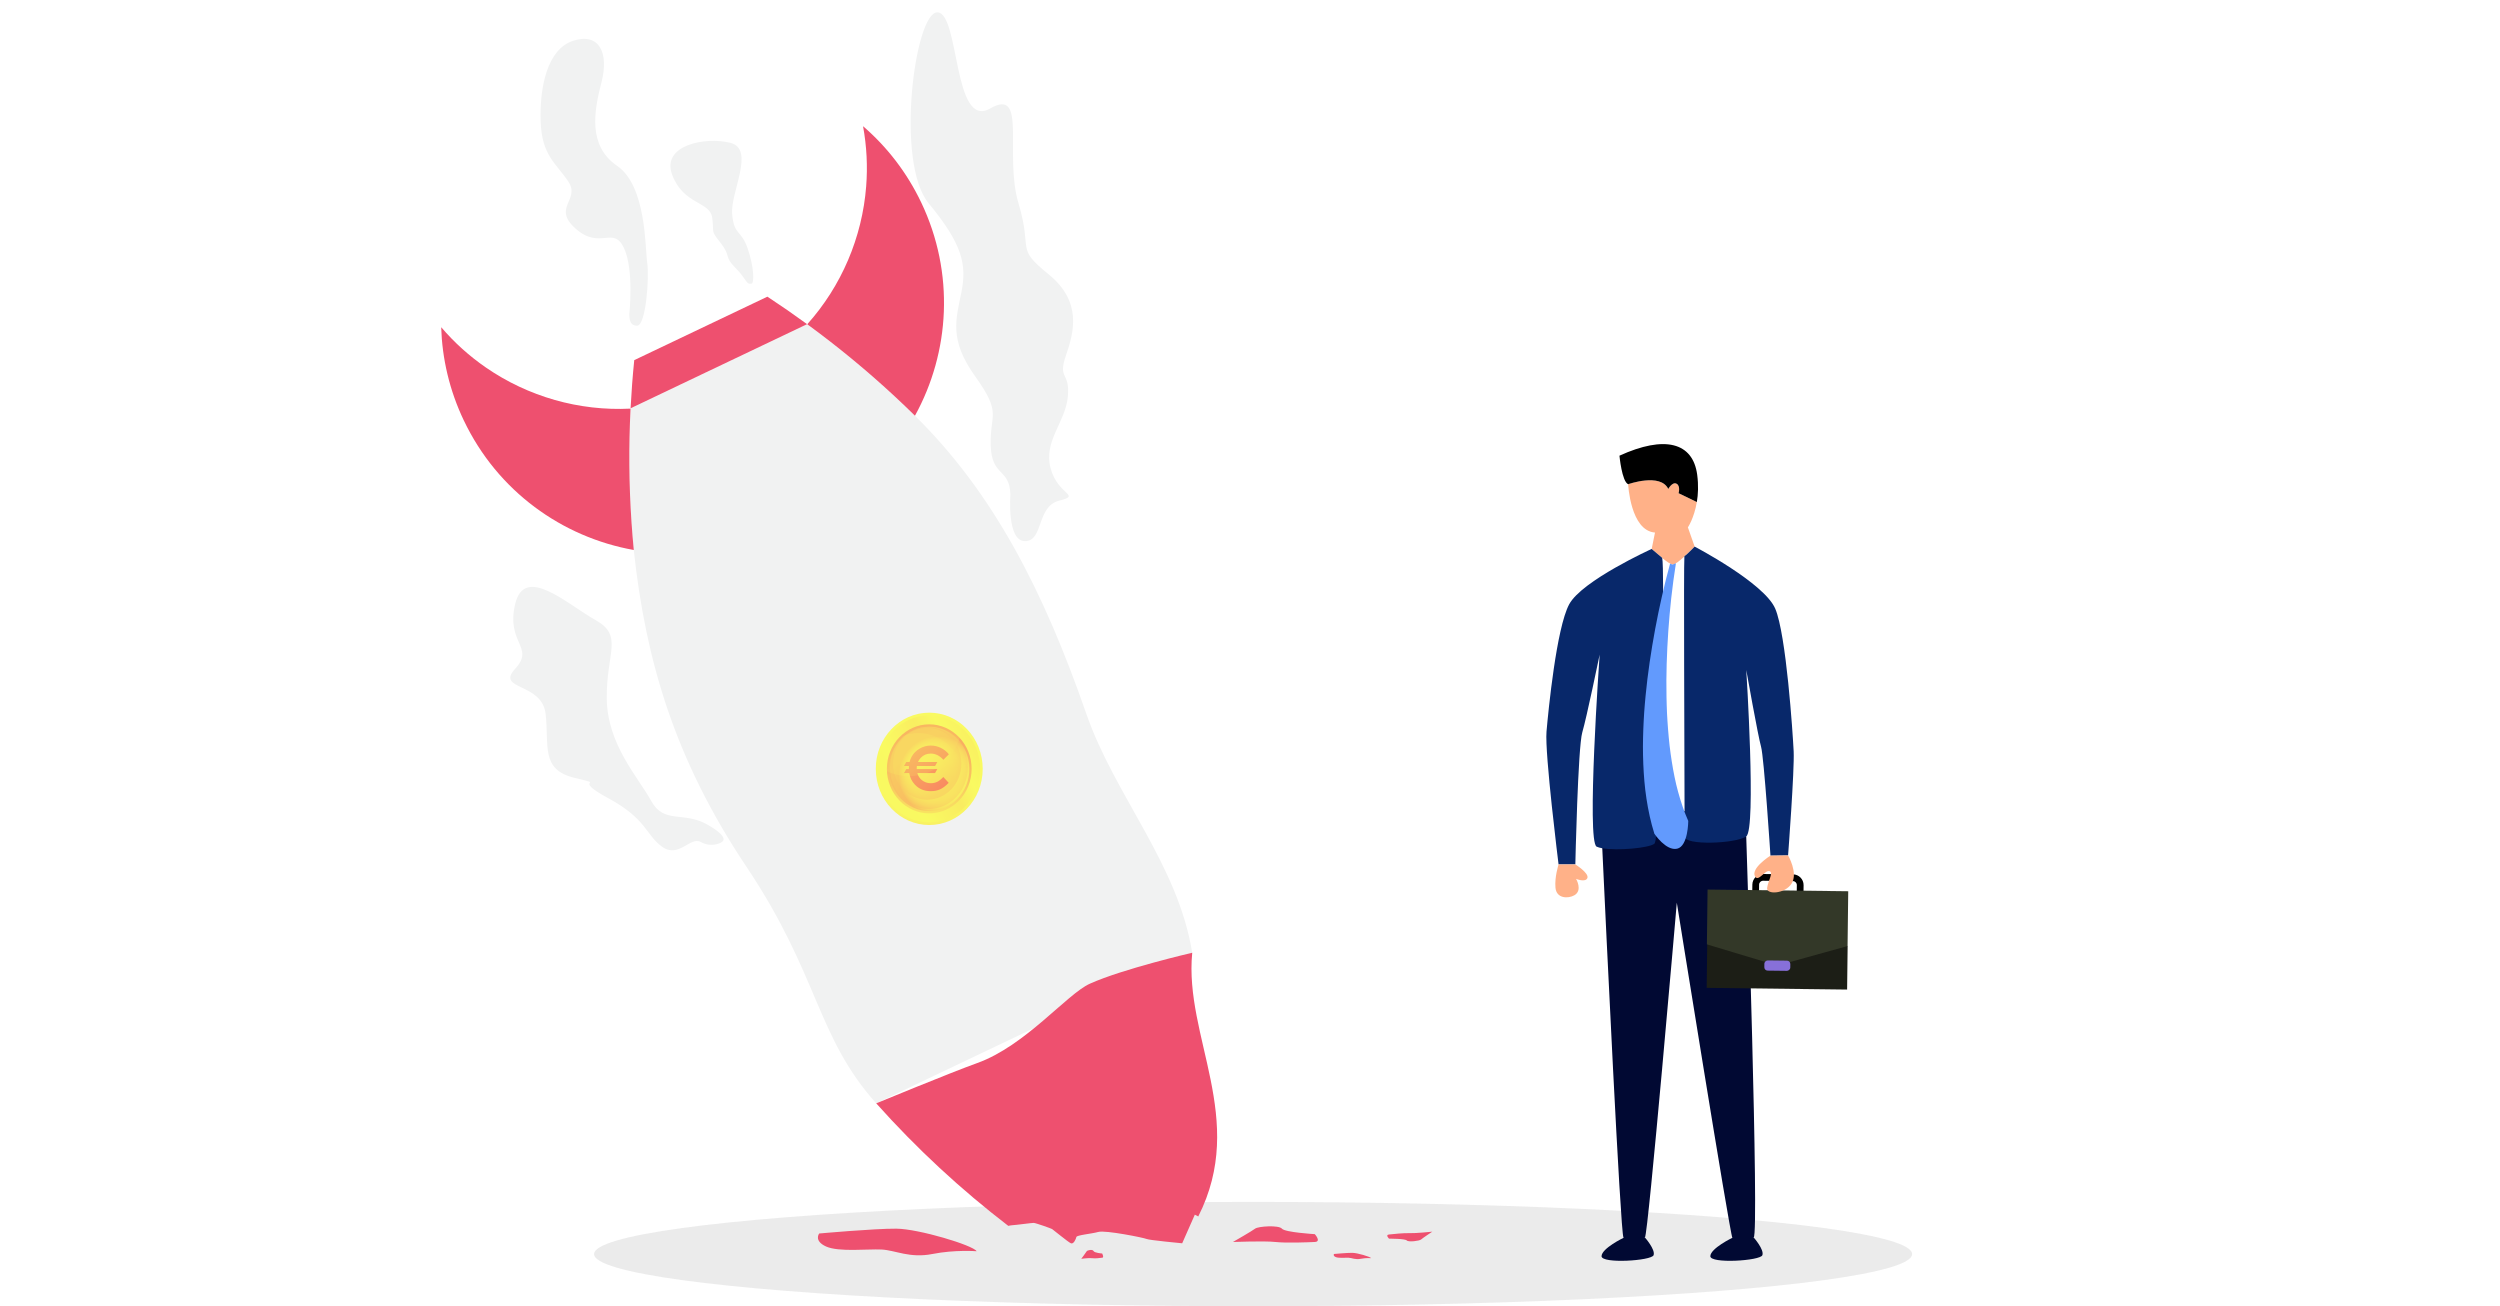 <?xml version="1.0" encoding="UTF-8"?>
<svg xmlns="http://www.w3.org/2000/svg" xmlns:xlink="http://www.w3.org/1999/xlink" viewBox="0 0 1200 627">
  <defs>
    <style>
      .cls-1 {
        fill: #ffb188;
      }

      .cls-1, .cls-2, .cls-3, .cls-4, .cls-5, .cls-6, .cls-7, .cls-8, .cls-9, .cls-10, .cls-11, .cls-12, .cls-13, .cls-14, .cls-15, .cls-16, .cls-17, .cls-18, .cls-19, .cls-20, .cls-21, .cls-22 {
        stroke-width: 0px;
      }

      .cls-2 {
        fill: url(#linear-gradient);
      }

      .cls-3 {
        fill: #000;
      }

      .cls-4 {
        opacity: .12;
      }

      .cls-4, .cls-5, .cls-8, .cls-10, .cls-17 {
        mix-blend-mode: screen;
      }

      .cls-4, .cls-10 {
        fill: #ff0;
      }

      .cls-23 {
        opacity: .6;
      }

      .cls-5 {
        fill: url(#linear-gradient-5);
      }

      .cls-5, .cls-8, .cls-17 {
        opacity: .15;
      }

      .cls-6 {
        fill: #f1f2f2;
      }

      .cls-24 {
        isolation: isolate;
      }

      .cls-7 {
        fill: #1c1e16;
      }

      .cls-8 {
        fill: url(#linear-gradient-4);
      }

      .cls-9 {
        fill: #08286a;
      }

      .cls-10 {
        opacity: .05;
      }

      .cls-11 {
        fill: none;
      }

      .cls-12 {
        fill: #ee506f;
      }

      .cls-13 {
        fill: #333828;
      }

      .cls-14 {
        fill: #ff4700;
      }

      .cls-15 {
        fill: #629afd;
      }

      .cls-16 {
        fill: url(#linear-gradient-2);
      }

      .cls-17 {
        fill: url(#linear-gradient-6);
      }

      .cls-18 {
        fill: url(#linear-gradient-3);
      }

      .cls-19 {
        fill: gray;
        mix-blend-mode: multiply;
        opacity: .16;
      }

      .cls-20 {
        fill: url(#radial-gradient);
      }

      .cls-21 {
        fill: #8770d9;
      }

      .cls-22 {
        fill: #010933;
      }
    </style>
    <linearGradient id="linear-gradient" x1="445.94" y1="341.65" x2="446.13" y2="395.57" gradientUnits="userSpaceOnUse">
      <stop offset="0" stop-color="#ff0"/>
      <stop offset=".37" stop-color="#ff0"/>
      <stop offset=".66" stop-color="#ff0"/>
      <stop offset=".86" stop-color="#fff800"/>
      <stop offset="1" stop-color="#fff100"/>
    </linearGradient>
    <linearGradient id="linear-gradient-2" x1="424.59" y1="381.43" x2="467.48" y2="356.67" gradientUnits="userSpaceOnUse">
      <stop offset="0" stop-color="#fffd00"/>
      <stop offset=".25" stop-color="#ff0"/>
      <stop offset=".51" stop-color="#ffed00"/>
      <stop offset=".6" stop-color="#ffe700"/>
      <stop offset=".79" stop-color="#ff0"/>
      <stop offset="1" stop-color="#ffef00"/>
    </linearGradient>
    <linearGradient id="linear-gradient-3" x1="446.04" y1="390.42" x2="446.04" y2="347.67" gradientUnits="userSpaceOnUse">
      <stop offset="0" stop-color="#ffd900"/>
      <stop offset=".03" stop-color="#ffd400"/>
      <stop offset=".33" stop-color="#ffac00"/>
      <stop offset=".6" stop-color="#ff8f00"/>
      <stop offset=".83" stop-color="#ff7e00"/>
      <stop offset="1" stop-color="#ff7800"/>
    </linearGradient>
    <radialGradient id="radial-gradient" cx="-926.12" cy="-230.22" fx="-926.12" fy="-230.22" r="104.51" gradientTransform="translate(616.9 413.68) scale(.18)" gradientUnits="userSpaceOnUse">
      <stop offset="0" stop-color="#ff0"/>
      <stop offset=".45" stop-color="#fffd00"/>
      <stop offset=".62" stop-color="#fff600"/>
      <stop offset=".73" stop-color="#ffea00"/>
      <stop offset=".83" stop-color="#ffd900"/>
      <stop offset=".91" stop-color="#ffc300"/>
      <stop offset=".98" stop-color="#ffa900"/>
      <stop offset="1" stop-color="#ff9f00"/>
    </radialGradient>
    <linearGradient id="linear-gradient-4" x1="131.37" y1="-157.67" x2="148.61" y2="-138.42" gradientTransform="translate(591.48 211.71) rotate(-180)" gradientUnits="userSpaceOnUse">
      <stop offset="0" stop-color="#ff0"/>
      <stop offset=".11" stop-color="#fff100"/>
      <stop offset=".31" stop-color="#fc0"/>
      <stop offset=".59" stop-color="#ff9100"/>
      <stop offset=".92" stop-color="#ff4100"/>
      <stop offset="1" stop-color="#ff2e00"/>
    </linearGradient>
    <linearGradient id="linear-gradient-5" x1="438.46" y1="359.26" x2="453.96" y2="376.57" gradientTransform="matrix(1,0,0,1,0,0)" xlink:href="#linear-gradient-4"/>
    <linearGradient id="linear-gradient-6" x1="438.34" y1="360.17" x2="456.05" y2="379.95" gradientTransform="matrix(1,0,0,1,0,0)" xlink:href="#linear-gradient-4"/>
  </defs>
  <g class="cls-24">
    <g id="Layer_1" data-name="Layer 1">
      <g>
        <ellipse class="cls-19" cx="601.49" cy="601.96" rx="316.33" ry="25.04"/>
        <g>
          <g>
            <path class="cls-6" d="M358.29,416.03c-34.33-51.31-48.37-98.88-54.08-152.03-.47-4.35-.78-8.71-1.08-13.07-1.25-18.32-1.39-36.61-.47-54.79,0-.06,0-.11,0-.17l84.73-40.38s.05.03.07.05c14.68,10.72,28.78,22.33,42.21,34.82,3.2,2.98,6.37,6.01,9.5,9.09,37.65,37.04,61.78,84.08,82.26,143.05,13.66,39.35,43.93,72.03,50.83,114.72l-151.69,72.28c-28.81-32.25-27.4-61.44-62.28-113.58Z"/>
            <path class="cls-12" d="M575.17,583.9c-1.04-.54-1.65-.86-1.65-.86l-6.07,13.74s-15.96-1.5-17.08-2.07c-1.13-.56-19.77-4.33-23.16-3.38-3.39.94-10.36,1.5-10.55,2.44-.19.94-1.32,3.58-2.63,3.01-1.32-.56-8.47-6.51-9.04-6.84-.56-.32-7.9-2.95-8.85-2.95s-8.45,1.03-10.35,1.13c-.44.02-1.07.14-1.81.3-22.73-17.44-43.98-37.08-63.4-58.82,0,0,36.2-14.93,48.48-19.33,23.18-8.32,43.03-33.11,54.05-38.08,15.79-7.13,49.16-14.87,49.16-14.87h0c-3.97,40.4,26.52,79.88,2.9,126.57Z"/>
            <path class="cls-12" d="M387.48,155.65c16.48-18.4,26.37-41.74,28.28-66.15.75-9.56.28-19.28-1.5-28.93,11.43,9.85,21.04,22.17,27.94,36.66,16.14,33.87,13.78,71.78-3.02,102.32-3.13-3.08-6.3-6.11-9.5-9.09-13.43-12.48-27.53-24.1-42.21-34.82Z"/>
            <path class="cls-12" d="M222.64,201.85c-6.9-14.49-10.42-29.72-10.87-44.79,6.37,7.46,13.62,13.95,21.52,19.39,20.21,13.92,44.65,20.95,69.38,19.69-.92,18.18-.78,36.47.47,54.79.29,4.36.65,8.71,1.08,13.07-34.39-6.14-65.4-28.21-81.57-62.15Z"/>
            <circle class="cls-6" cx="449.94" cy="395.92" r="25.39" transform="translate(-73.57 687.69) rotate(-70.48)"/>
            <path class="cls-12" d="M302.68,195.98c.4-7.73.98-15.44,1.76-23.12l63.91-30.46c6.45,4.24,12.81,8.64,19.06,13.2l-84.73,40.38Z"/>
          </g>
          <g>
            <path class="cls-12" d="M468.79,600.59c-1.65-2.84-27.86-10.76-38.55-10.83-10.69-.07-37.03,2.32-37.03,2.32,0,0-2.72,3.52,3.33,6.25,6.06,2.73,19.94,1.12,26.58,1.44,6.64.32,13.51,4.3,24.42,2.15,10.9-2.15,21.25-1.33,21.25-1.33Z"/>
            <path class="cls-12" d="M658.14,603.91c-.39-.67-6.57-2.54-9.09-2.55-2.52-.02-8.73.55-8.73.55,0,0-.64.83.79,1.47,1.43.64,4.7.26,6.27.34,1.57.08,3.19,1.02,5.76.51,2.57-.51,5.01-.31,5.01-.31Z"/>
            <path class="cls-12" d="M591.81,596.15s9.18-5.25,10.65-6.4,11.38-1.79,12.85,0,15.79,2.64,15.79,2.64c0,0,3.3,3.6,0,3.76-3.3.16-13.59.58-18.91,0-5.32-.58-20.38,0-20.38,0Z"/>
            <path class="cls-12" d="M687.53,591.19s-4.7,3.11-5.44,3.78-5.99,1.35-6.84.45-8.49-.85-8.49-.85c0,0-1.88-1.8-.13-2,1.75-.2,7.21-.78,10.06-.66,2.85.12,10.84-.71,10.84-.71Z"/>
            <path class="cls-12" d="M519,604.23s2.22-2.92,2.57-3.56c.35-.63,2.89-1.11,3.32-.18s4.15,1.19,4.15,1.19c0,0,.96,1.87.11,2s-3.49.49-4.88.26c-1.39-.23-5.26.28-5.26.28Z"/>
          </g>
        </g>
        <g>
          <g>
            <path class="cls-1" d="M810.19,253.15l3.24,9.21s-.17.18-.46.46c-.07.07-.15.15-.23.24-.07.07-.14.14-.22.22-.1.1-.19.2-.3.31-.07.07-.14.14-.21.21-.14.14-.3.29-.46.45-.36.35-.77.75-1.19,1.16-.03.02-.05.05-.08.08-.05.05-.11.1-.16.15-.75.69-1.39,1.22-1.58,1.22-.02,0-.03.1-.04.28-2.23,2.02-4.58,3.9-5.56,3.87-.93-.03-3.03-1.51-5.07-3.15-.02-.07-.04-.12-.06-.14l-4.86-4.11-.05-.05-.04-.04-.05-.05,1.59-7.84c-11.82-.89-12.89-23.23-12.89-23.23,0,0,15.53-5.53,19.26,2.27,0,0,1.98-3.58,3.97-2.52,2,1.06.98,4.56.98,4.56l8.76,4.24c-1.28,7.74-4.29,12.18-4.29,12.18Z"/>
            <path class="cls-3" d="M814.48,240.97l-8.76-4.24s1.02-3.5-.98-4.56c-2-1.06-3.97,2.52-3.97,2.52-3.73-7.8-19.26-2.27-19.26-2.27-3.01-1.3-4.17-13.69-4.17-13.69,21.7-9.89,35.26-6.42,37.32,9.18.66,5.01.44,9.4-.17,13.06Z"/>
          </g>
          <g>
            <path class="cls-22" d="M841.78,594s5.13,5.79,4.16,8.49-25.12,4.22-24.98.45c.14-3.77,10.58-8.8,10.58-8.8,0,0,7.96-1.28,10.24-.14Z"/>
            <path class="cls-22" d="M789.56,594s5.13,5.79,4.16,8.49c-.97,2.7-25.12,4.22-24.98.45.14-3.77,10.58-8.8,10.58-8.8,0,0,7.96-1.28,10.24-.14Z"/>
            <path class="cls-22" d="M841.78,594c-2.75,1.16-9.14,1.42-10.24.14-1.11-1.28-26.67-160.85-26.67-160.85,0,0-13.8,160.12-15.31,160.71-1.5.59-8.65,2.58-10.3,0-1.45-2.27-8.51-151.37-10.17-186.84-.23-4.8-.35-7.52-.35-7.52,0,0,24.84-10.31,24.84-10.2,0,.02.9.03,2.31.03,3.04,0,8.49-.04,12.68-.08,3.26-.03,5.76-.05,5.76-.05l23.86,12.11s6.32,191.38,3.58,192.54Z"/>
          </g>
          <g>
            <path class="cls-9" d="M795.89,389.48c-.53,9.1-1.13,15-1.77,15.5-2.74,2.13-17.83,3.43-25.03,2.18-1.11-.19-2.03-.45-2.7-.77-4.91-2.37,1.31-90.19,1.44-92.17-.23,1.1-6.27,30.33-8.33,37.29-2.1,7.08-3.34,63.41-3.34,63.41h-8.05s-6.68-53.37-5.79-63.72c.9-10.35,4.77-49.7,10.87-61.11,6.1-11.4,39.61-26.6,39.61-26.6l.05.05.04.04,4.91,4.15s.04.08.06.14c1.12,4.18.07,86.59-1.97,121.61Z"/>
            <path class="cls-9" d="M858.28,410.61l-8.46.1s-3.09-47.36-4.51-52.28c-1.43-4.93-7.1-36.83-7.1-36.83,0,0,4.86,76.34,0,79.86-4.86,3.52-29.89,4.52-29.66,0,.04-.77.05-5.22.04-12.06-.04-32.07-.47-116.74-.08-122.25.01-.19.03-.28.04-.28.19,0,.83-.53,1.58-1.22.05-.05.1-.1.16-.15.03-.03.05-.05.08-.08.39-.37.8-.77,1.19-1.16.16-.15.31-.31.46-.45.07-.07.14-.14.21-.21.11-.1.21-.21.3-.31.08-.08.15-.15.22-.22.08-.09.16-.17.23-.24.28-.28.46-.46.46-.46,0,0,33.41,17.46,38.68,29.79,5.27,12.33,8.4,59.64,8.84,68.47.44,8.84-2.68,49.99-2.68,49.99Z"/>
            <path class="cls-11" d="M795.89,389.48c2.04-35.02,3.09-117.43,1.97-121.61,2.05,1.64,4.14,3.12,5.07,3.15.98.03,3.33-1.85,5.56-3.87-.39,5.52.04,90.19.08,122.25-4.19.03-9.64.08-12.68.08Z"/>
            <g>
              <path class="cls-3" d="M841.13,424.59l-.08,6.74,24.59.3.08-6.74c.03-2.83-2.24-5.16-5.07-5.2l-14.32-.17c-2.83-.03-5.16,2.24-5.2,5.07ZM862.44,428.35l-18.11-.22.04-3.5c.01-1.04.87-1.88,1.92-1.87l14.32.17c1.04.01,1.88.87,1.87,1.92l-.04,3.5Z"/>
              <rect class="cls-7" x="819.29" y="453.7" width="67.41" height="20.94" transform="translate(1700.3 938.67) rotate(-179.3)"/>
              <polygon class="cls-13" points="819.31 453.3 853.08 463.47 886.83 454.11 887.15 427.8 819.63 426.98 819.31 453.3"/>
              <rect class="cls-21" x="850.6" y="457.25" width="4.89" height="12.46" rx="1.59" ry="1.59" transform="translate(379.25 1310.83) rotate(-89.3)"/>
            </g>
            <path class="cls-1" d="M756.16,414.92s6.6,4.13,5.8,6.48c-.8,2.35-5.45.46-5.45.46,0,0,3.3,5.52-.83,7.88-2.97,1.69-8.57,1.6-9.05-3.6s1.49-11.21,1.49-11.21h8.05Z"/>
            <path class="cls-1" d="M849.81,410.71s-9.71,6.1-7.35,10.05c1.59,2.65,4.7-3.18,6.83-2.62,2.13.55-.59,4.56-1.07,8.07-.46,3.38,8.76,2.91,11.83-2.23,3.06-5.14-1.77-13.36-1.77-13.36l-8.46.1Z"/>
            <path class="cls-15" d="M805.53,380.25c-1.33-4.81-2.3-9.8-3.1-14.86-.42-2.52-.72-5.08-1.04-7.64-.26-2.57-.55-5.14-.73-7.73-.23-2.59-.34-5.19-.5-7.79-.09-2.61-.21-5.22-.24-7.83-.21-10.47.15-21.01.87-31.55.37-5.27.84-10.54,1.41-15.8.58-5.26,1.41-11.46,2.24-16.66l-1.62.62-1.18-.48c-1.44,5.18-2.74,10.53-3.93,15.76-1.18,5.22-2.27,10.47-3.25,15.74-1.95,10.55-3.55,21.19-4.58,31.96-.28,2.69-.47,5.39-.68,8.1-.15,2.71-.34,5.42-.42,8.15-.13,2.72-.13,5.46-.17,8.2.03,2.74.03,5.49.17,8.25.23,5.52.66,11.08,1.52,16.67.85,5.59,2.03,11.21,3.8,16.83,0,0,5.56,8.37,10.91,7.19,5.34-1.18,5.35-13.33,5.35-13.33-1.94-4.35-3.52-9.01-4.83-13.82Z"/>
          </g>
        </g>
        <g>
          <path class="cls-6" d="M485,237.33s-1.85,22.55,7.07,22.42c8.92-.13,5.36-16.64,16.32-19.43,10.96-2.79-.65-2.53-4.11-15.58-3.46-13.04,7.09-21.96,8.27-34.23,1.18-12.27-4.97-8.18-.92-19.83,4.06-11.65,7.69-26.06-8.42-39.11-16.1-13.04-7.35-10.64-14.34-34-6.99-23.36,4.42-55.9-13.55-45.52-17.97,10.38-14.61-45.92-25.39-46.12-10.79-.2-20.36,72.07-4.19,91.64,16.17,19.57,18.37,29.34,15.77,42.52-2.59,13.18-6.19,22.76,6.69,40.73,12.88,17.97,6.9,17.66,7.34,32.94.44,15.28,9.04,10.73,9.45,23.57Z"/>
          <path class="cls-6" d="M346,404.48c.17-.27,5.4-1.82-6.26-8.56-11.66-6.74-20.98-.18-27.15-11.46-6.17-11.28-21.08-27-21.34-49.12-.26-22.12,8.17-30.14-5.41-37.72-13.58-7.59-33.94-26.75-38.53-7.79-4.59,18.97,9.58,20.76,0,31.14-9.58,10.38,12.78,6.46,14.57,21.63,1.8,15.17-2.6,26.85,13.98,30.79,16.57,3.94-2.75-.46,15.97,9.67,18.72,10.12,17.97,17.57,25.95,23.36,7.99,5.79,13.58-5.12,18.63-2.26,5.06,2.86,9.59.32,9.59.32Z"/>
          <path class="cls-6" d="M302.05,150.99c.18.67-.39,5.45,3.8,5.34,4.19-.11,5.87-23.19,4.82-30.09-1.05-6.9-.3-36.94-14.43-46.61-14.13-9.67-11.15-26.17-7.52-40.16,3.63-13.99-1-23.95-13.57-19.91-12.57,4.04-16.21,22.57-15.63,38.88.58,16.31,7.39,19.86,13.29,28.73,5.9,8.88-8.05,12.44,3.57,22.65,11.63,10.21,17.91-1.45,23,8.97,5.09,10.42,2.66,32.21,2.66,32.21Z"/>
          <path class="cls-6" d="M360.74,136.15c1.29-.23,1.32-7.64-1.86-16.87-3.18-9.23-6.53-6.12-7.45-16.5-.93-10.38,11.18-31.14-.8-34.21s-33.41,1.06-27.95,15.44c5.46,14.37,18.1,12.62,19.17,20.42,1.06,7.8-1,5.8,4.06,12.19,5.06,6.39,1.53,6.39,7.12,11.98,5.59,5.59,4.92,8.06,7.72,7.56Z"/>
        </g>
      </g>
      <g class="cls-23">
        <g>
          <ellipse class="cls-2" cx="446.04" cy="369.05" rx="25.66" ry="26.96"/>
          <ellipse class="cls-16" cx="446.04" cy="369.05" rx="24.44" ry="25.68"/>
          <ellipse class="cls-18" cx="446.04" cy="369.05" rx="20.34" ry="21.37"/>
          <ellipse class="cls-20" cx="446.04" cy="369.05" rx="19.28" ry="20.26"/>
          <path class="cls-14" d="M449.81,375.29c-.91.43-1.91.65-3,.65-1.28,0-2.45-.31-3.5-.92-1.05-.61-1.86-1.46-2.44-2.54-.24-.44-.42-.92-.56-1.41h8.52l1.09-1.93h-9.9c0-.12,0-.24,0-.36,0-.38.02-.75.07-1.1h8.75l1.09-1.93h-9.31c.32-.73.77-1.4,1.35-2,1.3-1.36,2.89-2.04,4.79-2.04,2.25,0,4.27,1,6.06,2.99l2.64-2.65c-1.1-1.34-2.4-2.37-3.92-3.1-1.51-.73-3.09-1.09-4.73-1.09-1.92,0-3.72.49-5.39,1.47-1.67.98-2.95,2.28-3.84,3.9-.43.78-.76,1.62-.98,2.52h-1.6l-1.09,1.93h2.39c-.03.36-.05.72-.05,1.1,0,.12,0,.25,0,.37h-1.25l-1.09,1.93h2.52c.37,2.19,1.29,4.06,2.76,5.6,1.96,2.06,4.49,3.08,7.57,3.08,1.67,0,3.16-.29,4.46-.87,1.3-.58,2.69-1.62,4.15-3.13l-2.56-2.81c-1.09,1.13-2.08,1.92-2.99,2.35Z"/>
          <path class="cls-4" d="M461.89,347.85c-1.09,13.83-12.12,24.71-25.57,24.71-5.98,0-11.49-2.15-15.85-5.76,1.09-13.83,12.12-24.71,25.57-24.71,5.98,0,11.49,2.15,15.85,5.76Z"/>
          <path class="cls-10" d="M461.89,347.85c-1.09,13.83-12.12,24.71-25.57,24.71-5.98,0-11.49-2.15-15.85-5.76,1.09-13.83,12.12-24.71,25.57-24.71,5.98,0,11.49,2.15,15.85,5.76Z"/>
          <path class="cls-8" d="M433.81,353.01c3.19-2.47,7.15-3.94,11.42-3.94,10.65,0,19.28,9.07,19.28,20.26,0,2.8-.54,5.46-1.51,7.89.05-.62.07-1.24.07-1.86,0-12.97-10.01-23.49-22.35-23.49-2.41,0-4.73.4-6.9,1.14Z"/>
          <ellipse class="cls-5" cx="445.05" cy="366.62" rx="16.4" ry="17.23"/>
          <path class="cls-17" d="M464.56,368.58c0,10.89-8.37,19.72-18.69,19.72s-18.69-8.83-18.69-19.72,8.37-19.72,18.69-19.72,18.69,8.83,18.69,19.72Z"/>
        </g>
      </g>
    </g>
  </g>
</svg>